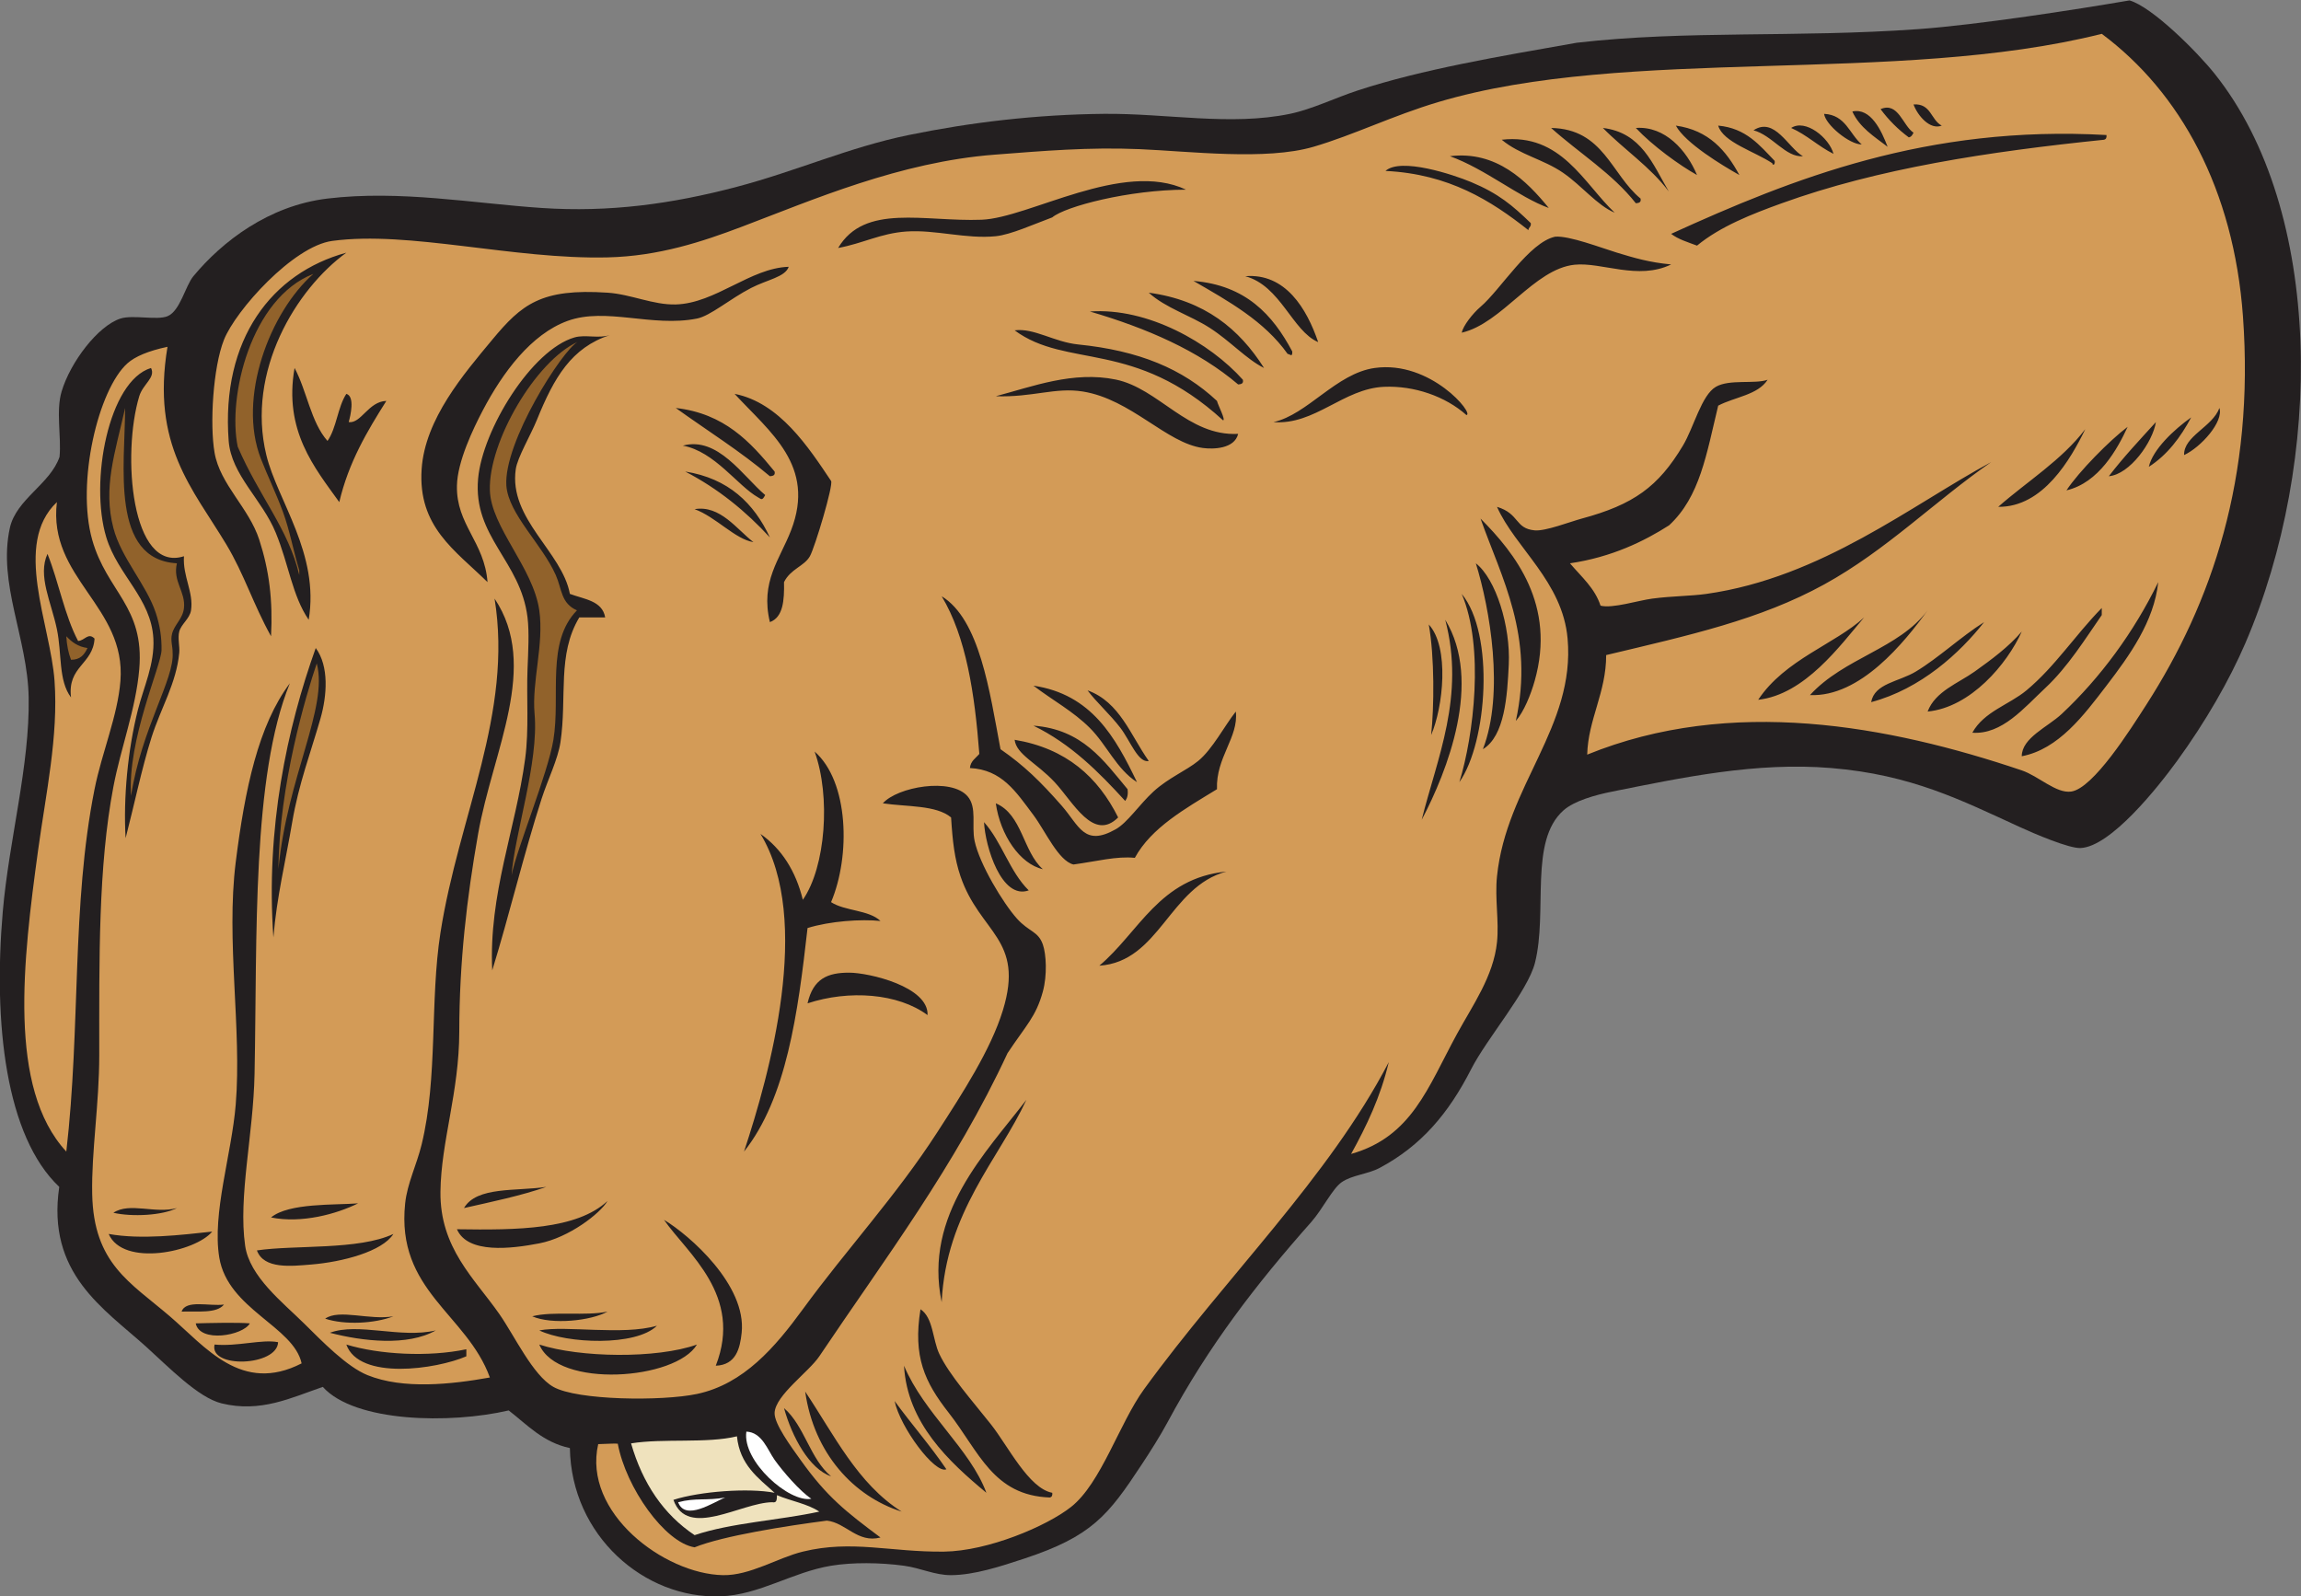 <?xml version="1.0" encoding="UTF-8" standalone="no"?>
<svg
   xmlns:dc="http://purl.org/dc/elements/1.1/"
   xmlns:cc="http://creativecommons.org/ns#"
   xmlns:rdf="http://www.w3.org/1999/02/22-rdf-syntax-ns#"
   xmlns:svg="http://www.w3.org/2000/svg"
   xmlns="http://www.w3.org/2000/svg"
   viewBox="0 0 790.107 548.133"
   height="548.133"
   width="790.107"
   xml:space="preserve"
   id="svg2"
   version="1.1"><rect x="0" y="0" width="790.107" height="548.133" fill="#808080" stroke="none"/><defs
     id="defs6" /><g
     transform="matrix(1.333,0,0,-1.333,0,548.133)"
     id="g10"><g
       transform="scale(0.1)"
       id="g12"><path
         id="path14"
         style="fill:#231f20;fill-opacity:1;fill-rule:evenodd;stroke:none"
         d="m 1467.99,381.895 c -69.81,15.039 -109.69,60.019 -157.6,96.972 C 1159.39,443.75 914,447.969 831.531,539.473 749.633,511.406 671.367,472.461 570.883,497.051 510.492,511.836 434.578,590.43 376.918,642.52 267.172,741.66 119.691,831.152 152.637,1054.73 14.734,1184.86 -17.73,1475.92 7.156,1763.91 c 15.867,183.61 69.813,376.18 66.684,551.6 -2.742,153.04 -79.836,292.85 -48.504,436.44 16.234,74.35 104.367,113.19 128.055,183.35 4.968,52.04 -9.754,117.59 5.304,168.22 22.496,75.6 93.453,169.02 151.539,187.9 31.86,10.35 94.336,-5.07 121.231,6.06 32.769,13.57 45.89,77.99 66.676,103.06 73.988,89.13 193.515,181.82 345.511,200.02 186.738,22.37 376.178,-12.48 551.598,-24.25 174.49,-11.7 335.28,10.24 503.11,54.56 154.59,40.82 288.73,101.83 442.49,133.35 159.42,32.69 328.34,52.87 503.11,54.55 161.29,1.56 325.68,-31.77 478.86,0 57.06,11.84 116.49,41.27 175.79,60.62 166.57,54.34 362.07,87.14 563.06,122.54 283.15,32.68 564.44,12.49 879.58,35.06 152.73,10.94 407.61,50.55 544.3,73.99 58.63,-17.02 173.56,-131.65 219.46,-189.16 281.77,-353.05 280.73,-997.51 78.8,-1466.89 -40.83,-94.9 -102.44,-202.26 -175.79,-303.07 -49.84,-68.55 -170.95,-220.77 -248.53,-224.28 -29.51,-1.35 -117.06,35.97 -157.58,54.55 -149.36,68.42 -278.19,134.41 -484.94,151.53 -193.71,16.06 -384.43,-24.81 -563.71,-60.61 -44.26,-8.83 -98.2,-23.96 -125.8,-48.48 -89.28,-79.36 -40.14,-260.74 -73.4,-392.52 -18.53,-73.44 -123.79,-194.49 -164.51,-274.26 -57.49,-112.65 -127.71,-196.93 -236.4,-254.59 -29.42,-15.6 -70.88,-18.16 -96.98,-36.36 -24.08,-16.8 -49.05,-69.496 -78.79,-103.051 C 3236.56,804.961 3113.55,645.938 3007.62,448.555 2988.94,413.73 2963.4,373.496 2940.94,339.453 2854.75,208.75 2813.26,154.844 2637.87,96.992 2577,76.914 2509.52,54.863 2449.96,54.57 c -42.04,-0.215 -77.8,18.301 -121.23,24.238 -61.52,8.418 -133.04,9.102 -187.91,0 C 2040.57,62.188 1956.39,3.633 1855.93,0 1659.78,-7.09 1471.73,156.23 1467.99,381.895 v 0" /><path
         id="path16"
         style="fill:#efe2bd;fill-opacity:1;fill-rule:evenodd;stroke:none"
         d="m 2110.51,218.223 c -104.58,-22.715 -226.01,-28.575 -321.26,-60.606 -79.94,53.399 -133.74,132.949 -163.66,236.387 83.52,13.476 194.79,-0.801 272.77,18.184 7.28,-73.555 54.55,-107.09 96.99,-145.469 -65.9,13.008 -191.87,3.886 -260.65,-18.203 35.9,-101.27 173.88,-7.149 254.58,-6.055 12.94,-2.832 11.55,8.672 12.13,18.184 35.38,-15.118 78.89,-22.129 109.1,-42.422 v 0" /><path
         id="path18"
         style="fill:#ffffff;fill-opacity:1;fill-rule:evenodd;stroke:none"
         d="m 2090.02,251.367 c -56.3,-11.211 -178.66,96.426 -167.41,172.949 40.5,-1.679 54.59,-47.168 72.74,-72.734 20.51,-28.906 65.22,-81.074 94.67,-100.215 v 0" /><path
         id="path20"
         style="fill:#ffffff;fill-opacity:1;fill-rule:evenodd;stroke:none"
         d="m 1868.05,254.59 c -30.45,-12.227 -102.9,-61.914 -121.23,-12.129 45.45,11.953 73.83,3.398 121.23,12.129 v 0" /><path
         id="path22"
         style="fill:#91622b;fill-opacity:1;fill-rule:evenodd;stroke:none"
         d="m 770.906,2630.72 c -27.953,118.95 -103.273,202.08 -158.57,330.73 -26.57,129 34.129,382.61 194.894,445.09 -111.964,-98.3 -196.238,-319.22 -135.335,-475.79 16.48,-42.34 39.75,-90.71 56.589,-136.37 18.032,-48.9 27.059,-100.74 42.422,-151.54 0,-4.05 0,-8.08 0,-12.12 v 0" /><path
         id="path24"
         style="fill:#91622b;fill-opacity:1;fill-rule:evenodd;stroke:none"
         d="m 337.602,2062.09 c -9.922,144.2 77.906,335.36 78.519,375.51 0.481,31.23 -3.808,62.79 -14.961,96.13 -24.484,73.19 -88.953,140.71 -109.109,218.22 -27.024,103.87 3.691,191.52 30.308,309.13 -0.574,-147.19 -38.73,-390.56 133.356,-400.06 -11.266,-46.43 22.683,-72.99 18.18,-115.17 -3,-28.14 -24.825,-42.56 -30.77,-66.67 -4.336,-17.59 1.762,-31.03 1.5,-48.15 5.125,-68.51 -79.605,-193.1 -107.023,-368.94 v 0" /><path
         id="path26"
         style="fill:#d39b57;fill-opacity:1;fill-rule:evenodd;stroke:none"
         d="m 170.82,1145.63 c -151.558,163.55 -111.394,493.32 -72.738,775.89 19.91,145.6 52.602,294.41 42.43,436.43 -10.489,146.4 -107.961,352.62 6.058,460.68 -23.636,-195.98 178.672,-267.96 163.664,-460.68 -6.988,-89.73 -47.66,-183.58 -66.675,-278.84 -59.645,-298.7 -35.473,-611.67 -72.739,-933.48 z m 30.309,1315.36 c -34.895,66.14 -49.906,152.15 -78.805,224.28 -25.808,-56.41 9.59,-123.64 24.246,-193.97 13.313,-63.86 3.387,-132.04 36.375,-175.79 -9.742,80.45 56.598,84.84 60.614,151.54 -16.684,16.78 -25.321,-5.45 -42.43,-6.06 v 0" /><path
         id="path28"
         style="fill:#91622b;fill-opacity:1;fill-rule:evenodd;stroke:none"
         d="m 225.375,2442.8 c -7.793,-16.45 -18.016,-30.48 -42.43,-30.3 -6.757,17.49 -10.91,37.58 -12.125,60.61 13.754,-14.52 29.551,-27.02 54.555,-30.31 v 0" /><path
         id="path30"
         style="fill:#d39b57;fill-opacity:1;fill-rule:evenodd;stroke:none"
         d="m 431.465,3218.68 c -42.293,-253.21 64.918,-365.01 151.543,-509.17 46.012,-76.58 69.121,-153.62 115.168,-236.4 4.883,92.43 -4.617,169.21 -30.317,248.53 -26.796,82.75 -100.851,141.97 -115.16,224.28 -12.711,73.1 -3.984,219.93 24.242,290.95 30.008,75.49 178.125,240.99 278.836,254.58 198.383,26.78 465.213,-48.07 709.203,-42.43 132.28,3.07 244.54,40.61 345.51,78.8 183.86,69.54 407.12,166.98 651.99,185.84 125,9.63 241.78,19.7 372.4,14.2 129.63,-5.47 325.93,-29.84 448.56,6.06 103.02,30.16 204.34,80.33 321.26,115.16 487.97,145.44 1181.25,43.28 1709.35,175.79 202.41,-150.51 339.93,-400.73 363.7,-727.39 30.31,-416.42 -80.16,-737.96 -248.52,-1000.16 -41.81,-65.09 -137.2,-216.29 -193.98,-224.27 -38.79,-5.46 -83.83,39.88 -127.29,54.56 -342.83,115.71 -748.82,191.44 -1119.41,40.57 2.31,90.66 49.05,159.92 48.87,256.44 214.81,51.18 395.96,90.96 561.37,181.84 160.94,88.44 285.66,215.08 430.37,315.2 -202.83,-108.95 -436.41,-297.39 -733.46,-339.44 -41.27,-5.84 -87.05,-5.27 -139.39,-12.13 -36.06,-4.71 -103.08,-26.12 -133.37,-18.18 -14.91,45.29 -48,72.93 -78.8,109.11 107.5,15.72 191.7,57.09 255.45,97.9 79.35,73.49 96.07,182.63 126.43,308.22 42.28,22.38 102.09,27.24 127.3,66.68 -32.39,-11.78 -98.48,2.19 -133.35,-18.18 -37.15,-21.68 -56.56,-104.29 -84.87,-151.54 -63.32,-105.69 -126.83,-151.86 -260.65,-187.91 -29.24,-7.88 -93.58,-32.95 -121.23,-30.31 -51.72,4.94 -38.11,42.7 -96.99,60.62 47.19,-106.19 168.84,-192.54 181.86,-339.45 20.12,-227.05 -157.91,-378.57 -181.86,-612.23 -5.93,-57.93 5.62,-114.98 0,-169.7 -8.97,-87.68 -62.9,-162.82 -103.05,-236.41 -75.41,-138.26 -116.2,-264.78 -272.76,-309.14 39.55,71.58 75.71,146.54 96.98,236.41 C 3421.58,1076.84 3157.66,823.379 2947.01,533.418 2883.3,445.723 2836.53,291.563 2759.1,230.352 2696.05,180.488 2544.75,116.563 2431.78,115.176 c -137.72,-1.68 -236.67,30.996 -363.69,0 -65.36,-15.957 -135.97,-62.051 -206.1,-60.606 -151.4,3.106 -361.52,161.27 -321.02,337.52 34.98,0.996 38.96,1.894 50.41,1.113 21.12,-113.574 121.26,-254.844 197.87,-266.933 73.33,29.648 237.62,55.429 340.77,68.73 49.37,-5.332 78.89,-58.73 138.09,-43.457 -88.78,66.387 -137.72,104.102 -206.09,200.039 -23.32,32.715 -68.04,92.773 -66.67,121.231 2.17,45.292 88.15,105.234 115.16,145.468 170.12,253.321 349.19,488.829 484.88,780.879 47.64,71.74 73.28,93.79 90.97,158.67 11.54,42.31 8.78,96.15 0,121.21 -12.16,34.73 -35.7,32.17 -66.68,66.7 -35.62,39.69 -96.3,140 -109.1,200.02 -8.44,39.57 6.9,86.33 -18.19,115.17 -42.56,48.93 -180.84,24.09 -218.21,-18.2 61.45,-9.25 137.35,-4.08 175.78,-36.36 3.87,-61.98 8.93,-106.58 24.24,-151.55 50.1,-147.11 165.88,-160.66 109.12,-345.48 -31.09,-101.2 -103.11,-212.19 -169.73,-315.2 -105.66,-163.4 -231.78,-298.945 -345.5,-454.628 -70.94,-97.11 -152.12,-192.774 -272.78,-218.223 -90.23,-19.023 -308.14,-16.621 -369.75,18.184 -53.11,30.019 -99.89,131.367 -139.41,187.91 -64.13,91.738 -153.34,169.922 -151.54,315.217 1.6,129.63 48.32,256.17 48.49,412.19 0.2,179.76 19.36,343.71 48.49,509.16 37.86,214.97 159.11,431.94 42.43,606.14 47.75,-295.32 -92.24,-559.39 -139.41,-860.71 -27.39,-174.95 -6.27,-372.17 -48.5,-545.55 -12.73,-52.33 -36.99,-100.1 -42.43,-151.54 -23.81,-225.259 159,-284.985 218.21,-448.56 -99.55,-17.91 -223.3,-31.113 -315.191,6.055 -53.285,21.563 -117.09,87.344 -163.668,133.36 -55.047,54.394 -140.261,120.507 -151.531,200.039 -18.094,127.576 21.121,284.626 24.242,442.496 7.047,356.37 -7.262,765.57 90.922,1006.21 -81.016,-107.94 -115.719,-271.84 -139.414,-460.68 -25.387,-202.3 15.918,-430.41 0,-624.33 C 596.738,1138.79 546.113,986.582 564.824,872.871 586.793,739.316 756.129,695.84 776.973,600.098 621.973,520.527 529.156,642.793 437.527,721.328 335.195,809.043 241.051,856.895 237.5,1036.52 c -2.156,108.77 18.184,231.55 18.184,357.64 0,246.99 -2.797,485 36.367,691.02 19.199,100.98 57.972,200.99 66.676,303.07 13.796,161.85 -83.137,198.78 -121.227,333.39 -41.492,146.6 15.543,387.52 90.918,454.61 19.414,17.29 53.375,31.88 103.047,42.43 z M 716.363,654.648 c -41.593,8.184 -104.746,-11.66 -163.664,-6.054 -14.347,-62.656 161.496,-55.957 163.664,6.054 z M 5717.13,3061.08 c -18.01,-49.19 -92.6,-72.36 -90.92,-121.23 43.58,20.37 102.2,85.93 90.92,121.23 z m -181.84,-151.54 c 47.94,30.85 81.65,75.94 109.1,127.3 -43.85,-30.94 -99.12,-82.68 -109.1,-127.3 z m -224.28,-636.46 c -36.3,-33.95 -102.83,-61.51 -103.05,-109.1 95.05,18.18 159.95,105.79 218.22,181.84 59.59,77.77 122.8,165.68 133.35,266.7 -62.11,-128.06 -149.23,-246.56 -248.52,-339.44 z m 121.22,612.21 c 54.32,4.76 113.32,88.39 121.24,139.42 -41.4,-45.48 -83.52,-90.24 -121.24,-139.42 z m -109.09,-36.36 c 83.56,19.51 131.49,106.9 157.59,163.66 -46,-34.66 -125.72,-115.25 -157.59,-163.66 z M 4304.8,3509.64 c 18.25,-14.08 43.14,-21.5 66.66,-30.31 59.91,49.46 141.31,81.33 218.23,109.11 248.75,89.86 531.49,132.93 830.42,163.66 4.73,1.34 7.06,5.07 6.07,12.12 C 4964.52,3790.16 4617.8,3652.2 4304.8,3509.64 Z M 5220.09,2333.7 c -44.22,-36.85 -109.49,-54.54 -139.43,-109.11 76.53,-5.34 133.62,64.52 187.91,115.17 58.28,54.36 103.72,127.74 145.48,187.91 0,6.06 0,12.12 0,18.18 -69.17,-70.58 -119.95,-150.48 -193.96,-212.15 z m -72.75,472.8 c 115.71,-1.56 186.97,123.46 224.28,200.03 -61.2,-80.23 -148.98,-133.89 -224.28,-200.03 z m -60.6,-424.31 c -42.08,-30.07 -101.72,-50.93 -121.24,-103.05 110.73,10.69 204.83,122.36 242.46,206.09 -34.48,-40.16 -77.19,-71.57 -121.22,-103.04 z m -151.54,0 c -44.15,-26.67 -106.42,-30.13 -115.17,-78.81 127.79,33.86 228.79,126.82 290.95,206.1 -61.02,-38.59 -116.34,-91.37 -175.78,-127.29 z m -6.08,1460.83 c 10.27,-28.23 42.27,-66.69 72.76,-54.55 -28.21,14.23 -27.16,57.71 -72.76,54.55 z M 4662.41,2321.57 c 129.26,-5.77 242.93,135.31 303.09,218.22 -74.46,-99.33 -214.82,-121.86 -303.09,-218.22 z m 181.86,1509.32 c 20.62,-27.85 44.86,-52.1 72.73,-72.73 6.81,1.29 9.44,6.73 12.12,12.12 -27.58,17.9 -39.32,80.49 -84.85,60.61 z m -72.74,-6.05 c 18.92,-41.7 56.61,-64.63 90.93,-90.92 -15.94,41.32 -43.26,101.27 -90.93,90.92 z M 4529.06,2309.45 c 120.33,13.44 211.26,140.02 272.78,212.16 -73.7,-68.28 -203.88,-108.2 -272.78,-212.16 z m 169.74,1509.32 c 3.39,-27.86 65.52,-79.2 96.98,-78.79 -31.74,26.86 -41.15,76.03 -96.98,78.79 z m -84.87,-36.36 c 40.76,-17.84 69.87,-47.33 109.11,-66.68 -11.02,41.28 -72.24,90.98 -109.11,66.68 z m -96.99,-6.06 c 48.19,-12.49 83.05,-70.45 127.3,-66.68 -37.44,20.66 -72.91,102.81 -127.3,66.68 z m -90.92,12.12 c 12.21,-42.93 94.48,-66.73 139.42,-96.99 0.33,-6.38 7.76,-4.77 6.06,6.06 -38.7,40.11 -73.34,84.26 -145.48,90.93 z m -109.11,0 c 24.15,-44.94 119.46,-102.5 163.66,-127.29 -34.07,62.9 -78.6,115.36 -163.66,127.29 z m -103.04,-6.06 c 42.99,-45.93 113.36,-96.74 157.59,-121.23 -26.51,63.24 -82.14,126.8 -157.59,121.23 z m -48.49,-321.27 c -40.01,12.15 -123.07,44.24 -159.32,41.2 -67.14,-14.37 -140.54,-136.46 -192.25,-180.61 -20.46,-17.47 -44.68,-48.69 -48.5,-66.68 104.07,23.86 186.31,164.38 290.95,175.08 69.69,7.11 163.46,-40.8 248.54,0.71 -55.75,5.14 -95.15,16.86 -139.42,30.3 z m -36.36,321.27 c 55.02,-56.11 122.11,-100.15 169.71,-163.66 -41.1,70.02 -70.38,151.87 -169.71,163.66 z M 4226,3600.56 c -75.47,61.94 -95.39,179.41 -230.36,181.85 72.49,-64.93 157.7,-117.1 218.23,-193.97 7.4,0.69 14.35,1.81 12.13,12.12 z m -357.64,151.54 c 45.72,-38.45 107.41,-50.35 157.61,-84.86 49.79,-34.24 87.62,-83.95 133.34,-103.04 -80.01,75.88 -137.83,205.22 -290.95,187.9 z m -133.35,-42.43 c 92.01,-33.28 177.33,-105.52 254.59,-133.36 -56.34,69.12 -134.46,148.2 -254.59,133.36 z m 218.21,-1351.72 c 55.67,195.5 -50.12,328.53 -139.41,418.24 53.96,-152.77 139.09,-302 90.92,-521.29 20.84,23.99 38.38,67.49 48.49,103.05 z m -10.04,1179.39 c -47.05,45.49 -83.02,76.19 -153.62,105.65 -46.14,19.26 -181.18,64.14 -220.63,28.75 163.8,-7.93 272.23,-76.8 368.19,-152.58 0.33,7.75 7.76,8.39 6.06,18.18 z m -56.63,-1136.97 c 4.67,97.81 -33.04,220.34 -84.86,260.65 36.15,-116.16 74.18,-334.29 18.17,-478.87 56.52,34.06 62.84,137.81 66.69,218.22 z m -121.24,181.85 c 58.67,-137.17 31,-364.99 -6.05,-484.92 72.18,102.66 91.19,381.96 6.05,484.92 z m -224.27,581.91 c -99.01,-13.9 -172.83,-120.04 -260.65,-139.42 106.82,-8.19 180.03,86.38 284.89,90.93 77.69,3.37 158.24,-24.6 212.15,-72.75 21.46,2 -91.96,141.5 -236.39,121.24 z m 181.85,-648.59 c 51.84,-197.36 -21.37,-356.93 -60.62,-515.23 65.75,124.82 157.52,356.44 60.62,515.23 z m -42.44,-12.12 c 15.09,-84.11 13.93,-213.46 6.07,-284.89 31,71.8 47.94,226.19 -6.07,284.89 z m -472.81,897.12 c 91.14,-24.25 121.17,-141.25 187.93,-169.74 -29.27,85.93 -84.31,178.35 -187.93,169.74 z m -133.34,-12.13 c 91.02,-52.44 183.01,-103.9 242.46,-187.91 7.63,-1.33 12.38,-9.45 12.12,6.06 -50.46,95.02 -120.16,170.8 -254.58,181.85 z m -115.16,-30.31 c 43.56,-39.58 106.62,-58.02 157.59,-90.93 53.33,-34.43 93.77,-80.32 139.41,-103.04 -63.5,100.16 -152.8,174.52 -297,193.97 z m -151.55,-48.49 c 146.79,-43.15 279.32,-100.53 381.87,-187.91 7.4,0.68 14.36,1.81 12.13,12.12 -84.56,94.72 -244.8,186.56 -394,175.79 z m 66.68,-175.32 c -109.7,22.65 -214.6,-17.93 -309.14,-42.9 94.99,-3.34 152.93,23.58 224.27,12.13 124.46,-19.99 215.26,-133.02 309.14,-145.48 26.39,-3.5 81.4,-2.65 90.92,36.37 -129.45,-6.77 -204.51,117.03 -315.19,139.88 z m 212.15,-982.43 c -30.2,-24.67 -77.03,-43.75 -115.17,-78.81 -36.52,-33.58 -66.71,-79.83 -96.98,-96.98 -81.69,-46.28 -94.37,9.32 -139.41,60.61 -55.32,62.98 -96.82,103.32 -157.6,145.48 -28.14,149.67 -53.74,334.19 -151.54,394 63.06,-104.64 85.09,-250.3 96.99,-406.12 -9.19,-11.03 -22.42,-18 -24.26,-36.38 82.43,-4.26 118.12,-60.4 163.67,-121.22 30.85,-41.23 64.11,-117.73 103.04,-127.28 59.77,8.1 111.19,22.01 158.12,17.13 42.4,77.87 130.17,126.97 211.63,176.82 -3.23,82.07 56.23,133.66 48.49,200.03 -28.92,-36.38 -60.19,-97.25 -96.98,-127.28 z m -254.58,-527.37 c 155.36,10.43 180.29,203.54 327.32,242.46 -172.84,-17.09 -224.32,-155.52 -327.32,-242.46 z m -54.56,1600.25 c -62.08,6.3 -113.5,42.95 -163.65,36.37 134.76,-99.6 307.75,-22.2 536.93,-231.82 7.39,0.69 -13.42,39.67 -15.65,49.97 -88.71,82.94 -200.61,129.57 -357.63,145.48 z m 24.25,-891.04 c 21.79,-29.63 57.63,-61.35 84.86,-96.99 24.97,-32.67 45.56,-90.87 72.75,-84.85 -46.99,66.15 -74.44,151.85 -157.61,181.84 z m -139.41,12.12 c 49.74,-38.01 102.22,-65.86 145.47,-109.11 43.45,-43.44 68.26,-105.5 121.23,-139.41 -55.66,116.08 -117.19,226.29 -266.7,248.52 z m 242.45,-266.71 c -61.6,73.77 -116.41,154.34 -242.45,163.66 96.43,-47.02 167.94,-118.96 236.39,-193.96 5.1,7.03 8,16.25 6.06,30.3 z m -187.9,18.19 c 48.03,-51.5 99.82,-154.41 163.66,-90.93 -51.85,103.73 -133.37,177.79 -266.7,200.04 4.69,-38.13 56.32,-59.03 103.04,-109.11 z m -187.9,1448.71 c -147.75,-5.67 -301.32,42.79 -369.76,-72.74 63.87,11.71 109.22,37.73 175.78,42.43 74.17,5.23 154.51,-19.91 230.34,-12.13 39,4.01 97.86,30.94 145.48,48.5 33.16,28.18 197.45,71.15 344.52,71.38 -162.75,77 -404.01,-72.75 -526.36,-77.44 z M 2553.01,442.5 c -48.05,60.781 -107.79,127.813 -133.36,181.855 -17.51,37.012 -15.49,93.438 -48.49,115.157 -19.83,-122.285 10.78,-187.461 72.73,-266.699 78.05,-99.805 113.98,-213.145 260.66,-218.223 4.72,1.328 7.04,5.078 6.06,12.129 -60.72,11.25 -114.05,120.683 -157.6,175.781 z m 12.12,1600.23 c 11.56,-81.4 61.96,-156.21 121.23,-169.7 -51.52,45.45 -53,140.95 -121.23,169.7 z m -30.31,-48.47 c 2.91,-62.38 44.97,-200.92 115.18,-175.78 -49.02,47.97 -69.36,124.61 -115.18,175.78 z M 2425.72,757.695 c 10.98,231.485 147.81,369.435 218.21,521.285 -103.08,-135.05 -265.52,-294.996 -218.21,-521.285 z m -96.99,-163.652 c 8.11,-147.813 115.97,-247.48 212.15,-327.324 -42.02,113.554 -160.06,203.613 -212.15,327.324 z m -24.25,-90.938 c 14.09,-67.714 104.07,-188.671 133.36,-175.781 -41.63,61.426 -89.98,116.133 -133.36,175.781 z M 2080.2,1527.52 c 107.07,35.1 232.94,26.11 309.15,-30.31 3.13,73.04 -150.22,109.25 -202.09,109.31 -54.95,0.06 -92.51,-15.06 -107.06,-79 z m -6.06,-1000.157 c 22.5,-159.355 125.54,-270.488 248.53,-309.14 -113.97,71.914 -173.92,197.851 -248.53,309.14 z m -157.59,618.267 c 109.1,137.42 138.7,354.31 163.65,575.85 58.28,18.01 138.3,23.4 187.91,18.19 -29.87,28.71 -91.86,25.33 -127.29,48.49 50.54,119.63 45.81,310.8 -42.43,387.94 41.81,-115.3 28.5,-297.29 -30.3,-381.88 -18.42,74.53 -54.61,131.29 -109.11,169.73 134.65,-221.61 23.61,-618.58 -42.43,-818.32 z m 103.04,1466.89 c 17.16,34.43 51.96,40.62 66.68,66.69 12.81,22.68 61.16,184.09 54.55,193.97 -57.69,86.17 -132.83,201.78 -248.52,224.28 91.29,-99.16 209.86,-184.7 145.47,-351.58 -28.98,-75.11 -79.66,-132.23 -54.55,-236.4 33.99,12.49 37.35,55.59 36.37,103.04 z m 0,-2127.598 c 20.6,-74.395 65.29,-156.934 121.23,-175.781 -54.28,44.726 -68.18,129.824 -121.23,175.781 z M 1740.77,3327.79 c -58.22,-1.61 -115.16,26.25 -175.79,30.31 -171.18,11.48 -221.24,-29.94 -297.02,-121.23 -73.03,-88 -173.26,-203.85 -181.85,-333.39 -9.86,-148.81 86.16,-208.82 169.73,-290.96 -7.87,104.05 -80.89,147.59 -78.8,248.53 1.28,62.06 41.55,146.12 66.67,193.97 51.19,97.5 124.62,196.3 218.22,230.34 99,36.02 217.6,-16.9 333.38,6.06 34.8,6.91 84.12,50.29 139.42,78.8 42.04,21.68 87.82,28.04 96.98,54.56 -98.97,-2.99 -188.57,-94.16 -290.94,-96.99 z m 0,-266.71 c 81.14,-58.26 166.96,-111.87 242.45,-175.79 7.39,0.69 14.35,1.82 12.13,12.13 -62.76,76.66 -129.41,149.43 -254.58,163.66 z m 24.24,-163.66 c 85.17,-44.14 156.2,-102.42 218.21,-169.72 -41.16,88.16 -106.7,151.91 -218.21,169.72 z m -6.06,66.68 c 82.12,-14.98 140.75,-103.33 193.96,-133.35 8.79,-4.96 10.3,-8.74 18.19,6.06 -57.22,48.42 -122.03,151.96 -212.15,127.29 z m 30.3,-163.66 c 54.88,-19.92 104.31,-77.49 151.54,-84.87 -42.35,32.44 -85.66,96.14 -151.54,84.87 z M 1910.49,678.887 c 13.01,122.656 -134.13,251.308 -200.04,290.957 59.45,-86.114 204.36,-194.18 133.35,-375.801 52.33,1.992 62.45,44.883 66.69,84.844 z m -521.3,-30.293 c 47.97,-114.063 351.92,-91.485 406.12,0 -103.62,-37.031 -302.16,-33.867 -406.12,0 z m 0,36.367 c 70.95,-34.258 248.79,-41.484 303.08,12.129 -88.33,-25.645 -234.13,1.172 -303.08,-12.129 z m 90.93,2557.969 c -110.32,-31.72 -237.13,-237.39 -248.53,-363.7 -13.61,-150.7 109.48,-211.51 127.29,-357.62 4.65,-38.16 1.8,-88.73 0,-133.36 -2.9,-72.5 4.05,-154.74 -6.06,-230.34 -24.32,-181.8 -94.27,-348.81 -84.86,-545.55 43.88,142.21 82.37,303.58 127.29,442.5 15.99,49.45 41.89,100.99 48.5,145.49 17.21,115.83 -9.02,225.65 48.49,321.26 22.22,0 44.45,0 66.67,0 -7.29,43.22 -54.22,46.8 -90.92,60.61 -20.06,108.75 -158,192.89 -139.41,321.26 4.41,30.51 38.15,86.91 54.55,127.3 44.24,108.97 88.55,185.49 187.91,218.21 -28.99,-9.72 -63.19,1.91 -90.92,-6.06 z M 1177.04,945.605 c 27.8,-63.984 139.89,-50.332 212.15,-36.367 76.22,14.746 156.32,76.446 175.79,109.102 -79.76,-73.789 -232,-75.117 -387.94,-72.735 z m 193.97,-224.277 c 50.72,-22.187 151.35,-11.719 193.97,12.129 -56.58,-12.129 -139.32,1.914 -193.97,-12.129 z m -175.79,278.832 c 72.51,16.4 146.24,31.56 212.16,54.57 -77.14,-11.78 -179.61,1.77 -212.16,-54.57 z M 892.145,648.594 c 32.996,-92.696 231.665,-63.848 309.135,-30.313 0,6.074 0,12.129 0,18.184 -97.35,-20.547 -223.604,-13.828 -309.135,12.129 z m -42.426,30.293 c 83.89,-21.895 200.301,-35.196 272.761,6.074 -90.66,-21.289 -200.019,21.055 -272.761,-6.074 z M 661.801,891.055 c 17.719,-48.926 88.965,-40.469 139.422,-36.367 81.609,6.601 183.679,33.71 212.157,78.789 C 923.922,891.328 760.375,905.664 661.801,891.055 Z M 837.594,715.254 c 50.867,-16.836 127.894,-12.539 175.786,6.074 -61.255,-10.859 -139.396,19.649 -175.786,-6.074 z m 60.613,2309.456 c 4.707,16.38 16.523,66.43 -6.062,72.75 -22.422,-34.16 -25.118,-88.04 -48.493,-121.24 -42.828,48.1 -53.047,128.8 -84.863,187.91 -28.383,-161.42 51.566,-256.91 115.172,-345.5 24.266,103.01 71.922,182.66 121.234,260.63 -46.156,-1.28 -64.98,-58.98 -96.988,-54.55 z M 698.176,975.918 c 78.941,-15.82 168.644,8.789 224.273,36.372 -59.164,-4.81 -178.523,1.69 -224.273,-36.372 z M 589.066,2976.22 c 6.661,-87.57 86.161,-150.72 121.231,-236.4 34.422,-84.1 42.305,-161.83 84.859,-224.28 28.453,169.98 -80.593,307.01 -109.101,424.32 -52.457,215.8 77.113,427.8 206.09,521.28 C 700.918,3409.04 569.094,3238.9 589.066,2976.22 Z M 752.73,1994.26 c 16.454,97.54 48.29,181.53 72.735,266.7 16.918,58.93 22.609,134.7 -12.125,181.84 -74.11,-206.74 -129.152,-464.87 -109.102,-745.55 8.676,104.98 31.629,197.11 48.492,297.01 z M 504.199,703.145 c 10.344,-51.172 121.914,-31.524 139.418,0 -31.246,2.753 -107.855,0.918 -139.418,0 z m -36.363,30.312 c 41.008,1.406 90.352,-5.488 109.105,18.184 -37.363,-5.078 -98.32,13.457 -109.105,-18.184 z m -187.902,200.02 c 37.332,-85.918 223.738,-46.211 266.707,6.074 -79.961,-8.613 -182.536,-21.25 -266.707,-6.074 z M 390.258,2212.46 c 23.711,74.96 64.094,139.37 71.519,218.22 1.485,15.82 -4.293,38.07 0,54.56 4.985,19.15 27,33.15 30.301,54.55 7.164,46.5 -21.781,87.96 -18.183,139.42 -136.278,-43.8 -160.157,263.51 -115.168,412.18 9.589,31.69 42.851,47.98 30.304,72.74 C 279.734,3131.17 230.18,2871 273.867,2727.7 c 29.723,-97.49 115.66,-156.82 121.235,-260.65 3.511,-65.54 -24.77,-124.07 -39.754,-183.07 -26.055,-102.58 -37.942,-227.49 -31.77,-330.99 20.957,80.49 41.613,180.22 66.68,259.47 z M 292.051,988.047 c 48.101,-11.074 126.289,-7.012 163.664,12.113 -56.238,-15.512 -121.848,15.86 -163.664,-12.113 v 0" /><path
         id="path32"
         style="fill:#91622b;fill-opacity:1;fill-rule:evenodd;stroke:none"
         d="m 815.93,2403.12 c 30.418,-113.79 -76.414,-292.94 -98.617,-529.39 1.804,216.62 70.531,446.35 98.617,529.39 v 0" /><path
         id="path34"
         style="fill:#91622b;fill-opacity:1;fill-rule:evenodd;stroke:none"
         d="m 1317.86,1857.36 c 7.04,104.32 70.46,290.63 59.21,415.72 -7.49,83.09 24.61,179.32 12.12,266.71 -15.8,110.59 -124.31,214 -127.3,309.14 -3.91,125.38 118.39,333.48 226.07,382.43 -39.75,-21.84 -190.92,-258.7 -183.62,-370.31 5.59,-73.77 92.08,-150.84 127.28,-230.33 16.42,-37.09 12.94,-72.45 54.56,-90.93 -79.95,-81.92 -41.94,-218.63 -60.62,-333.38 -14.15,-86.95 -95.32,-282.91 -107.7,-349.05 v 0" /></g></g></svg>
